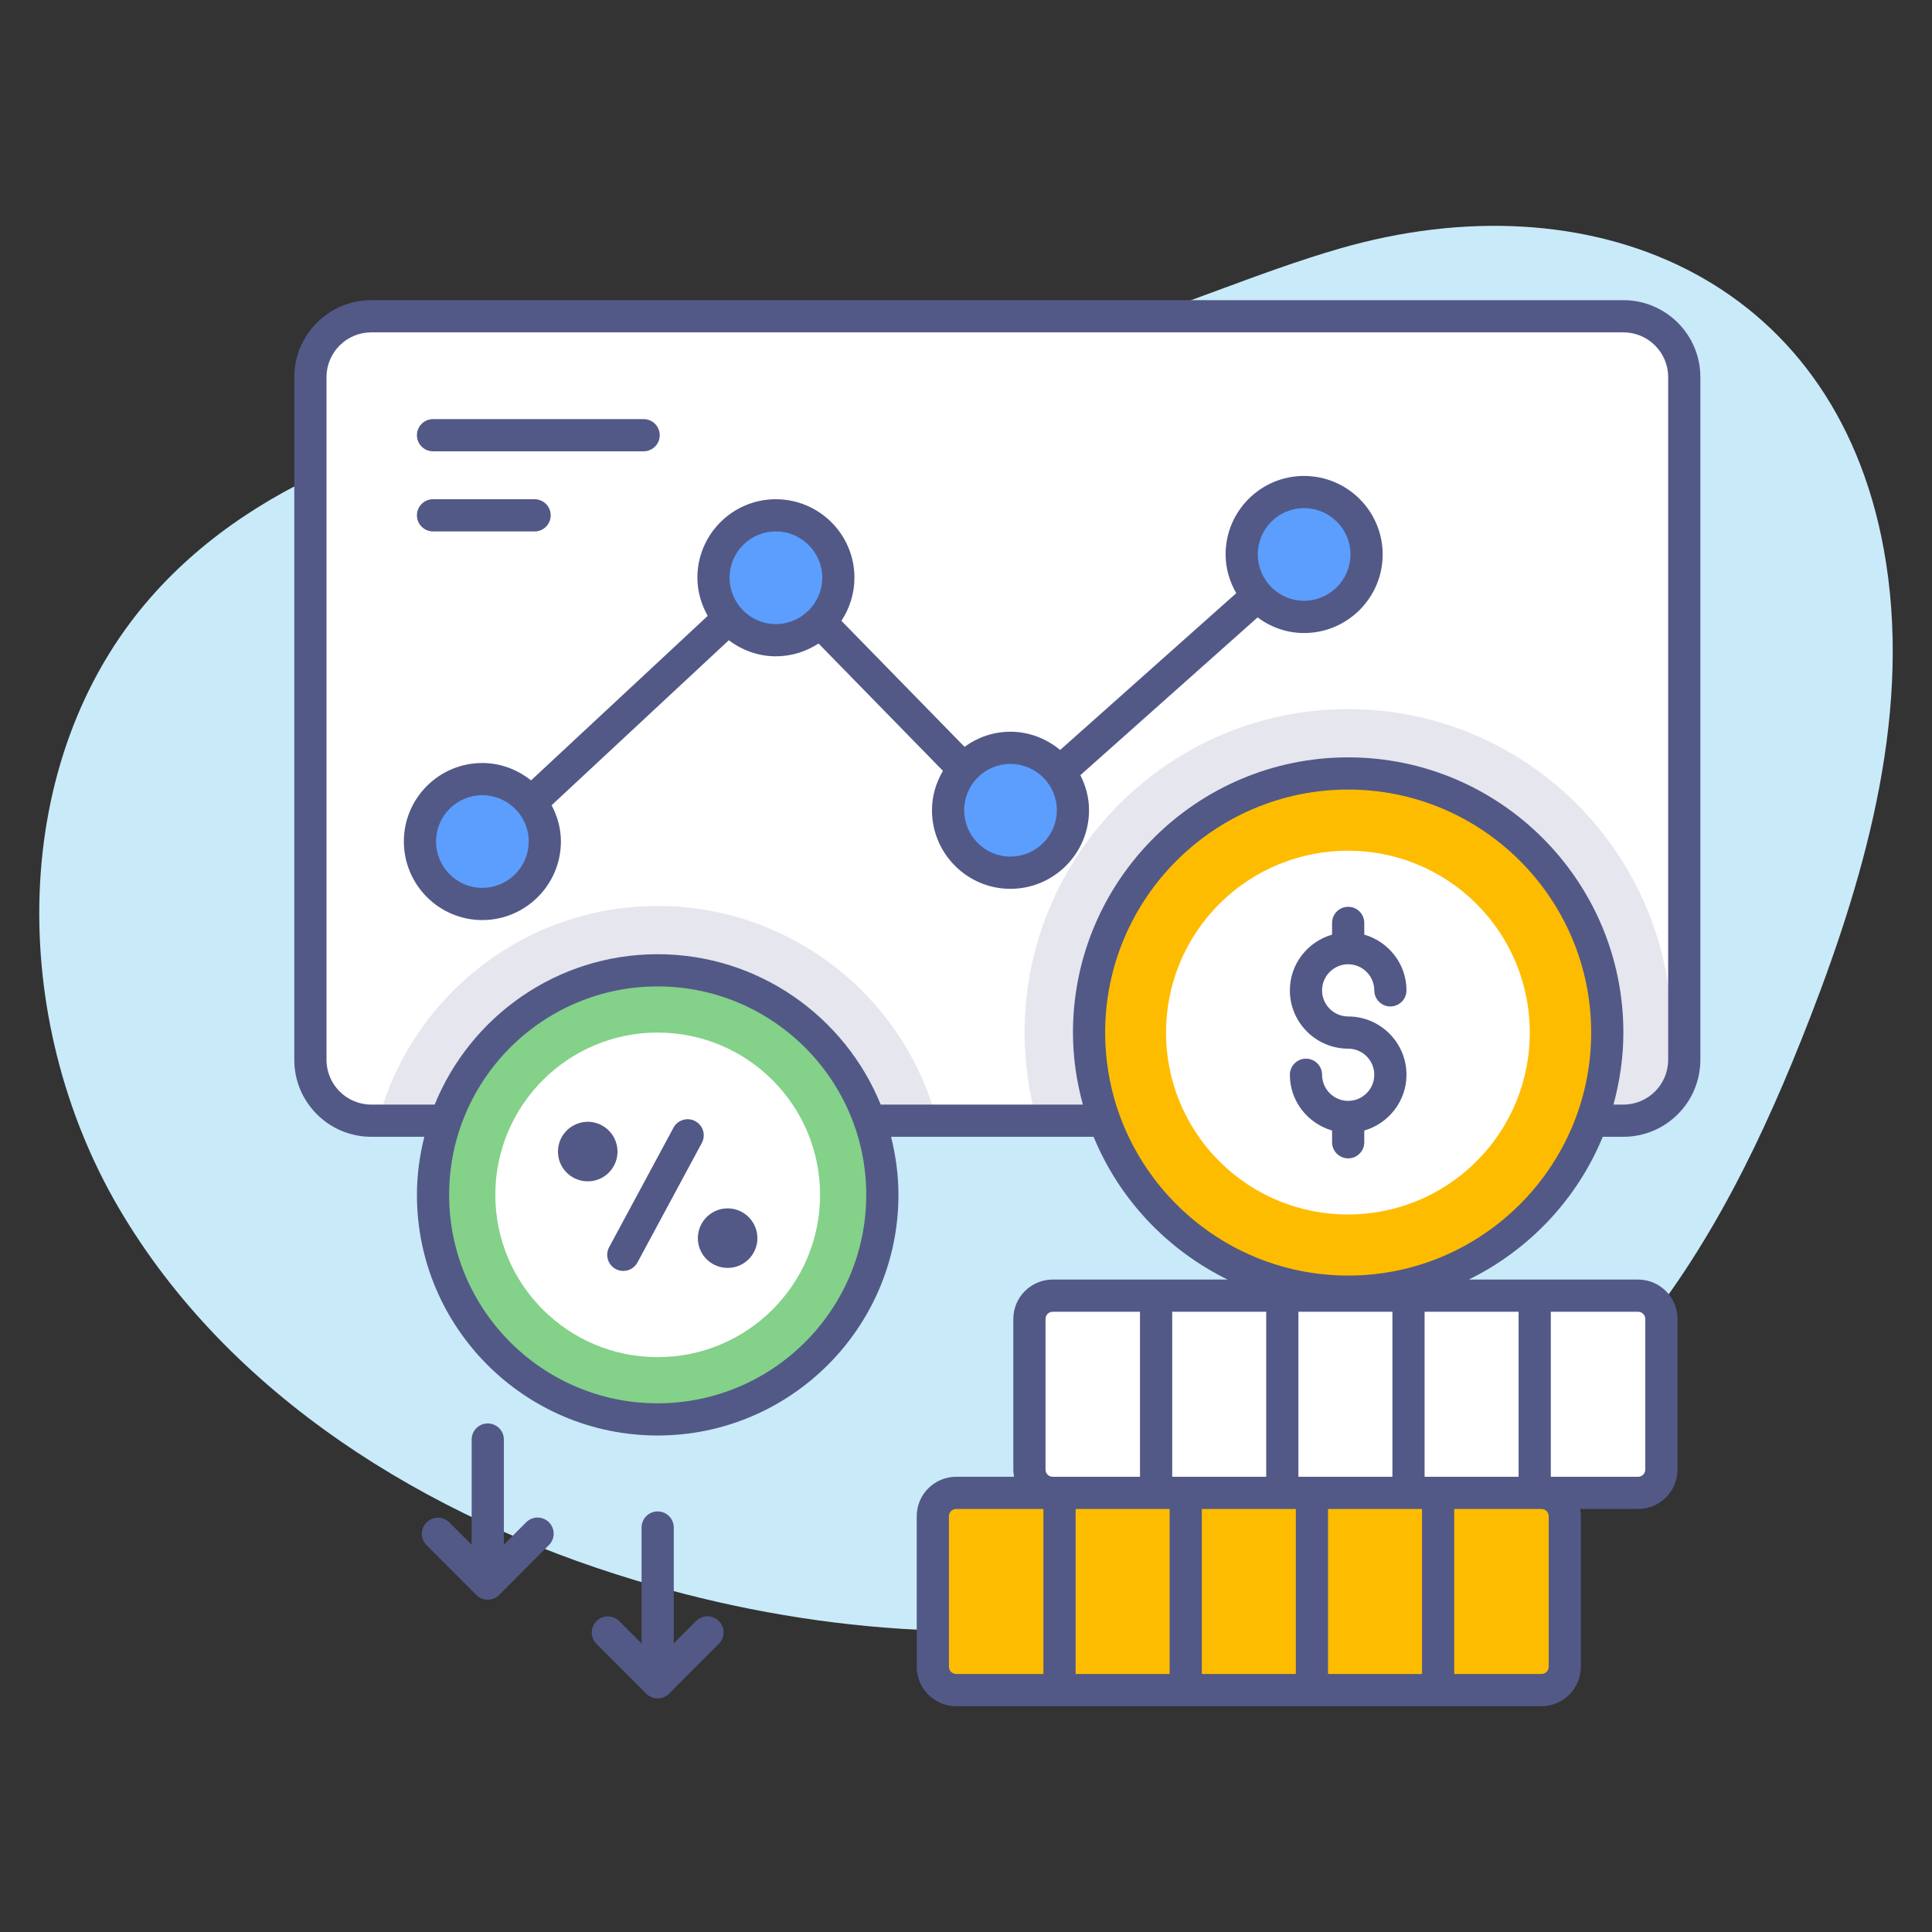 <svg xmlns="http://www.w3.org/2000/svg" version="1.1" xmlns:xlink="http://www.w3.org/1999/xlink" xmlns:svgjs="http://svgjs.com/svgjs" width="512" height="512" x="0" y="0" viewBox="0 0 90 90" style="enable-background:new 0 0 512 512" xml:space="preserve" class=""><rect x="0" y="0" width="90" height="90" fill="#333333" stroke="none"/><g><g><path d="m62.406 11.579c-3.826 1.106-7.475 2.768-11.304 3.865-7.499 2.15-15.43 2.074-23.164 3.094s-15.775 3.427-20.919 9.292c-6.684 7.621-6.615 19.678-1.495 28.428s14.385 14.45 24.094 17.363c8.026 2.408 16.637 3.127 24.841 1.421s15.971-5.923 21.39-12.315c3.786-4.467 6.344-9.84 8.463-15.299 2.704-6.966 4.784-14.507 3.439-21.857-2.33-12.732-13.735-17.349-25.345-13.992z" fill="#C9EAF9" data-original="#c9eaf9"></path><g><g><path d="m78.459 17.563v31.81c0 .86-.38 1.63-.99 2.14-.49.43-1.14.69-1.84.69h-58.34c-1.56 0-2.83-1.27-2.83-2.83v-31.81c0-1.56 1.27-2.83 2.83-2.83h58.34c1.56 0 2.83 1.27 2.83 2.83z" fill="#FFFFFF" data-original="#ffffff" class=""></path></g><g><path d="m43.649 52.203h-26.03c1.53-5.75 6.79-10 13.01-10 6.23 0 11.49 4.25 13.02 10z" fill="#E6E6EF" data-original="#e6e6ef"></path></g><g><path d="m77.869 48.103c0 1.17-.13 2.32-.4 3.41-.49.43-1.14.69-1.84.69h-27.33c-.37-1.3-.57-2.68-.57-4.1 0-8.31 6.76-15.07 15.07-15.07s15.07 6.76 15.07 15.07z" fill="#E6E6EF" data-original="#e6e6ef"></path></g><g><g><path d="m72.894 70.629v7.016c0 .599-.486 1.085-1.085 1.085h-27.269c-.599 0-1.085-.486-1.085-1.085v-7.016c0-.599.486-1.085 1.085-1.085h27.268c.6-.001 1.086.485 1.086 1.085z" fill="#FEBC00" data-original="#febc00"></path></g><path d="m77.394 61.442v7.016c0 .599-.486 1.085-1.085 1.085h-27.269c-.599 0-1.085-.486-1.085-1.085v-7.016c0-.599.486-1.085 1.085-1.085h27.268c.6 0 1.086.486 1.086 1.085z" fill="#FFFFFF" data-original="#ffffff" class=""></path></g><g><g><ellipse cx="62.803" cy="48.101" fill="#FEBC00" rx="12.07" ry="12.07" transform="matrix(.707 -.707 .707 .707 -15.618 58.497)" data-original="#febc00"></ellipse></g><g><ellipse cx="62.803" cy="48.101" fill="#FFFFFF" rx="8.475" ry="8.475" transform="matrix(.707 -.707 .707 .707 -15.618 58.497)" data-original="#ffffff" class=""></ellipse></g></g><g><path d="m41.103 55.661c0 5.782-4.689 10.46-10.471 10.46-5.771 0-10.46-4.678-10.46-10.46s4.689-10.46 10.46-10.46c5.782 0 10.471 4.678 10.471 10.46z" fill="#84D189" data-original="#84d189"></path></g><g><path d="m38.202 55.661c0 4.179-3.389 7.56-7.568 7.56-4.171 0-7.56-3.381-7.56-7.56s3.389-7.56 7.56-7.56c4.179 0 7.568 3.381 7.568 7.56z" fill="#FFFFFF" data-original="#ffffff" class=""></path></g><g><g><path d="m63.659 25.824c0 1.612-1.31 2.913-2.913 2.913s-2.903-1.301-2.903-2.913c0-1.603 1.301-2.903 2.903-2.903 1.603 0 2.913 1.301 2.913 2.903z" fill="#5C9EFE" data-original="#5c9efe"></path></g><g><path d="m49.981 37.74c0 1.612-1.31 2.913-2.913 2.913s-2.903-1.301-2.903-2.913c0-1.603 1.301-2.903 2.903-2.903 1.603 0 2.913 1.301 2.913 2.903z" fill="#5C9EFE" data-original="#5c9efe"></path></g><g><path d="m39.053 26.909c0 1.612-1.31 2.913-2.913 2.913s-2.903-1.301-2.903-2.913c0-1.603 1.301-2.903 2.903-2.903 1.603 0 2.913 1.301 2.913 2.903z" fill="#5C9EFE" data-original="#5c9efe"></path></g><g><path d="m25.379 39.197c0 1.612-1.31 2.913-2.913 2.913s-2.903-1.301-2.903-2.913c0-1.603 1.301-2.903 2.903-2.903 1.603 0 2.913 1.301 2.913 2.903z" fill="#5C9EFE" data-original="#5c9efe"></path></g></g><g fill="#525987"><path d="m75.625 13.983h-58.331c-1.977 0-3.585 1.607-3.585 3.584v31.804c0 1.977 1.608 3.585 3.585 3.585h2.472c-.216.868-.344 1.771-.344 2.705 0 6.182 5.028 11.21 11.21 11.21 6.188 0 11.221-5.028 11.221-11.21 0-.934-.128-1.837-.344-2.705h9.435c1.195 2.909 3.432 5.274 6.242 6.651h-8.146c-1.013 0-1.836.823-1.836 1.835v7.016c0 .115.014.227.034.336h-2.698c-1.012 0-1.835.823-1.835 1.835v7.016c0 1.012.823 1.835 1.835 1.835h27.269c1.012 0 1.835-.823 1.835-1.835v-7.016c0-.115-.014-.226-.034-.335h2.699c1.012 0 1.835-.823 1.835-1.836v-7.016c0-1.012-.823-1.835-1.835-1.835h-7.889c2.81-1.377 5.047-3.743 6.242-6.651h.963c1.977 0 3.584-1.608 3.584-3.585v-31.804c0-1.976-1.607-3.584-3.584-3.584zm-44.993 51.388c-5.354 0-9.71-4.355-9.71-9.71s4.355-9.71 9.71-9.71c5.36 0 9.721 4.355 9.721 9.71s-4.361 9.71-9.721 9.71zm40.11 3.423h-4.379v-7.687h4.379zm-20.635 1.5h4.379v7.686h-4.379zm4.499-1.5v-7.687h4.379v7.687zm1.38 1.5h4.379v7.686h-4.379zm5.879 0h4.379v7.686h-4.379zm2.999-1.5h-4.379v-7.687h4.379zm-16.16-.336v-7.016c0-.185.15-.335.336-.335h4.065v7.687h-4.065c-.185 0-.336-.15-.336-.336zm-4.499 9.187v-7.016c0-.185.15-.335.335-.335h4.066v7.686h-4.066c-.184-.001-.335-.151-.335-.335zm27.939-7.016v7.016c0 .185-.15.335-.335.335h-4.065v-7.686h4.065c.184 0 .335.15.335.335zm4.5-9.187v7.016c0 .186-.15.336-.335.336h-4.066v-7.687h4.066c.184 0 .335.151.335.335zm-13.841-2.021c-6.242 0-11.32-5.078-11.32-11.32s5.078-11.32 11.32-11.32 11.32 5.078 11.32 11.32-5.078 11.32-11.32 11.32zm14.906-10.05c0 1.149-.935 2.085-2.084 2.085h-.463c.291-1.072.461-2.193.461-3.355 0-7.069-5.751-12.82-12.82-12.82s-12.82 5.751-12.82 12.82c0 1.163.169 2.284.461 3.355h-9.417c-1.669-4.102-5.696-7.005-10.394-7.005-4.694 0-8.717 2.903-10.384 7.005h-2.954c-1.149 0-2.085-.936-2.085-2.085v-31.804c0-1.149.936-2.084 2.085-2.084h58.331c1.149 0 2.084.935 2.084 2.084v31.804z" fill="#525987" data-original="#525987"></path><path d="m62.803 44.919c.67 0 1.216.546 1.216 1.216 0 .414.336.75.75.75s.75-.336.75-.75c0-1.235-.835-2.269-1.966-2.597v-.546c0-.414-.336-.75-.75-.75s-.75.336-.75.75v.546c-1.131.328-1.966 1.362-1.966 2.597 0 1.497 1.219 2.716 2.716 2.716.67 0 1.216.545 1.216 1.216 0 .67-.546 1.216-1.216 1.216s-1.216-.546-1.216-1.216c0-.414-.336-.75-.75-.75s-.75.336-.75.75c0 1.235.835 2.269 1.966 2.597v.547c0 .414.336.75.75.75s.75-.336.75-.75v-.547c1.131-.328 1.966-1.362 1.966-2.597 0-1.497-1.219-2.716-2.716-2.716-.67 0-1.216-.545-1.216-1.216 0-.67.546-1.216 1.216-1.216z" fill="#525987" data-original="#525987"></path><path d="m32.389 52.228c-.364-.197-.818-.061-1.016.305l-2.997 5.566c-.196.364-.061.819.305 1.016.113.062.234.09.354.09.268 0 .525-.143.661-.395l2.997-5.566c.197-.365.061-.82-.304-1.016z" fill="#525987" data-original="#525987"></path><path d="m28.751 53.445c-.113-.761-.819-1.285-1.572-1.173-.761.113-1.284.819-1.172 1.58.112.754.818 1.277 1.579 1.164.753-.111 1.277-.817 1.165-1.571z" fill="#525987" data-original="#525987"></path><path d="m33.696 56.305c-.761.113-1.284.819-1.172 1.58.112.754.818 1.277 1.579 1.164.754-.112 1.277-.818 1.165-1.571-.113-.761-.819-1.284-1.572-1.173z" fill="#525987" data-original="#525987"></path><path d="m32.427 75.513-1.04 1.042v-5.397c0-.414-.336-.75-.75-.75s-.75.336-.75.75v5.4l-1.04-1.04c-.293-.293-.768-.293-1.061 0s-.293.768 0 1.061l2.32 2.32c.291.291.766.295 1.061-.001h.001l2.321-2.326c.292-.293.292-.768-.002-1.061-.291-.292-.768-.292-1.06.002z" fill="#525987" data-original="#525987"></path><path d="m24.511 70.914-1.039 1.042v-4.897c0-.414-.336-.75-.75-.75s-.75.336-.75.75v4.901l-1.04-1.041c-.293-.292-.767-.294-1.061 0-.293.293-.293.768 0 1.061l2.32 2.321c.294.294.77.291 1.061-.001h.001l2.32-2.327c.292-.293.292-.768-.002-1.061-.292-.292-.767-.292-1.06.002z" fill="#525987" data-original="#525987"></path><path d="m60.746 22.171c-2.015 0-3.653 1.639-3.653 3.653 0 .661.189 1.273.496 1.809l-8.202 7.303c-.634-.522-1.435-.849-2.319-.849-.8 0-1.534.266-2.137.703l-5.735-5.87c.382-.578.607-1.268.607-2.011 0-2.015-1.644-3.653-3.663-3.653-2.015 0-3.653 1.639-3.653 3.653 0 .65.184 1.251.481 1.781l-8.23 7.664c-.626-.499-1.41-.81-2.272-.81-2.015 0-3.653 1.639-3.653 3.653 0 2.02 1.639 3.663 3.653 3.663 2.02 0 3.663-1.644 3.663-3.663 0-.611-.166-1.18-.433-1.686l8.255-7.687c.612.463 1.365.749 2.189.749.735 0 1.417-.222 1.991-.596l5.795 5.932c-.317.541-.511 1.162-.511 1.833 0 2.02 1.639 3.663 3.653 3.663 2.02 0 3.663-1.644 3.663-3.663 0-.589-.154-1.139-.403-1.632l8.255-7.349c.607.452 1.352.728 2.164.728 2.02 0 3.663-1.644 3.663-3.663-.001-2.016-1.644-3.655-3.664-3.655zm-38.28 19.189c-1.188 0-2.153-.971-2.153-2.163 0-1.188.966-2.153 2.153-2.153 1.192 0 2.163.966 2.163 2.153 0 1.193-.971 2.163-2.163 2.163zm11.521-14.451c0-1.188.966-2.153 2.153-2.153 1.192 0 2.163.966 2.163 2.153 0 1.192-.971 2.163-2.163 2.163-1.188 0-2.153-.97-2.153-2.163zm13.081 12.994c-1.188 0-2.153-.971-2.153-2.163 0-1.188.966-2.153 2.153-2.153 1.192 0 2.163.966 2.163 2.153 0 1.193-.971 2.163-2.163 2.163zm13.678-11.916c-1.188 0-2.153-.971-2.153-2.163 0-1.188.966-2.153 2.153-2.153 1.192 0 2.163.966 2.163 2.153 0 1.193-.97 2.163-2.163 2.163z" fill="#525987" data-original="#525987"></path><path d="m20.172 21.024h9.811c.414 0 .75-.336.75-.75s-.336-.75-.75-.75h-9.811c-.414 0-.75.336-.75.75s.336.75.75.75z" fill="#525987" data-original="#525987"></path><path d="m20.172 24.756h4.732c.414 0 .75-.336.75-.75s-.336-.75-.75-.75h-4.732c-.414 0-.75.336-.75.75s.336.75.75.75z" fill="#525987" data-original="#525987"></path></g></g></g></g></svg>